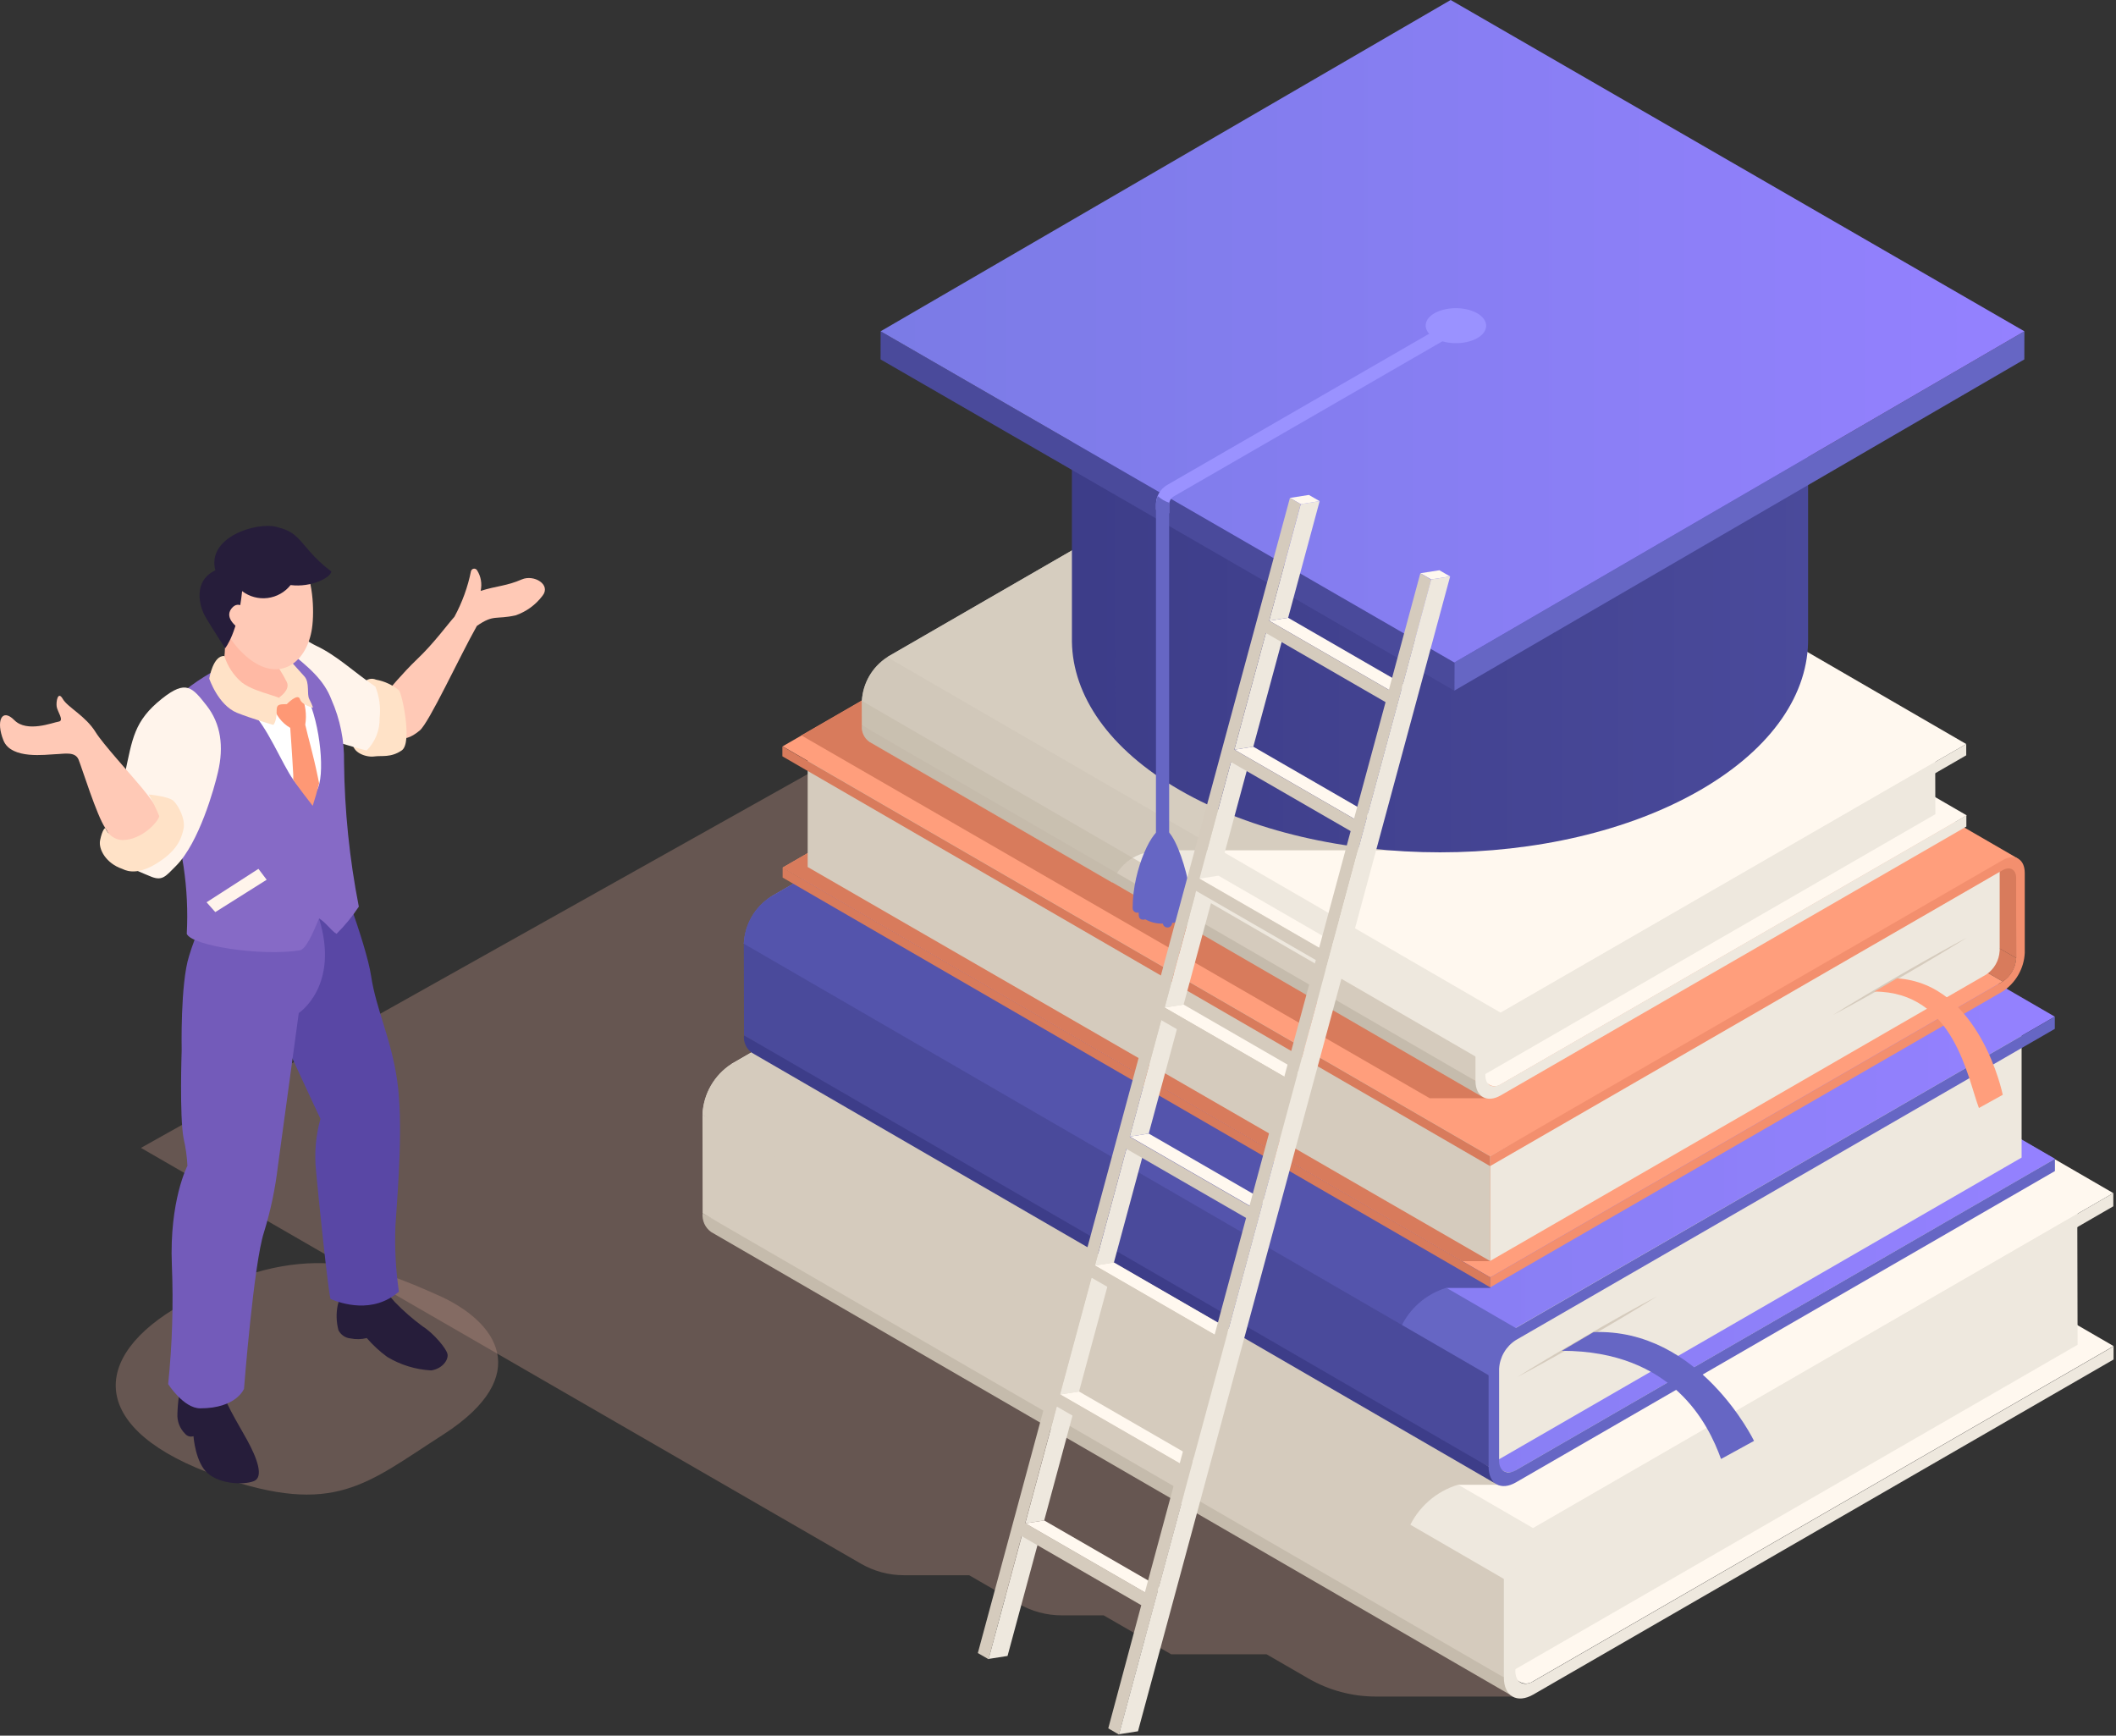 <svg width="484" height="397" viewBox="0 0 484 397" fill="none" xmlns="http://www.w3.org/2000/svg">
<rect x="0" y="0" width="484" height="397" fill="#333333" stroke="none"/>
<g style="mix-blend-mode:multiply" opacity="0.8">
<path d="M236.062 148.293L32.238 262.555L196.943 357.673C199.927 359.395 203.312 360.301 206.757 360.3H221.674L233.027 366.852C236.011 368.574 239.396 369.48 242.841 369.479H252.443L267.889 378.387H289.705L299.293 383.928C303.975 386.63 309.287 388.051 314.693 388.05H347.486L236.062 148.293Z" fill="#B28A7C" fill-opacity="0.5"/>
</g>
<path d="M300.168 201.708L167.456 278.316C167.039 278.622 166.547 278.81 166.031 278.861C165.516 278.911 164.996 278.822 164.527 278.602L347.833 384.802C348.299 385.022 348.816 385.111 349.329 385.061C349.842 385.01 350.332 384.822 350.747 384.515L483.459 307.893L300.168 201.708Z" fill="#FFF8EF"/>
<path d="M475.214 307.591L345.371 382.508V359.665C345.37 356.715 346.145 353.818 347.619 351.263C349.092 348.708 351.212 346.586 353.766 345.11L475.139 275.04L475.214 307.591Z" fill="#EEE8DE"/>
<path d="M162.668 281.803C161.992 281.321 161.454 280.67 161.11 279.915C160.765 279.159 160.626 278.326 160.705 277.5L286.653 344.566L344.419 383.896C344.419 386.01 344.826 387.308 346.034 388.003L162.668 281.803Z" fill="#C5BBAC"/>
<path d="M344.374 361.371L277.943 328.291L160.691 254.93C160.815 252.603 161.486 250.339 162.651 248.321C163.816 246.303 165.442 244.589 167.395 243.319L298.839 299.65L351.138 349.761C349.185 351.031 347.559 352.744 346.394 354.762C345.229 356.78 344.558 359.044 344.435 361.371H344.374Z" fill="#EEE8DE"/>
<path d="M350.665 349.519L167.375 243.319L300.087 166.711L483.377 272.896L350.665 349.519Z" fill="#FFF8EF"/>
<path d="M325.354 319.776L300.095 166.712L167.383 243.319C165.406 244.564 163.763 246.272 162.595 248.295C161.427 250.318 160.769 252.596 160.68 254.93C185.622 273.395 322.229 349.519 322.229 349.519C323.285 347.165 324.833 345.063 326.767 343.355C328.702 341.647 330.979 340.372 333.447 339.615H344.378L345.027 332.202L325.354 319.776Z" fill="#D5CBBD"/>
<path d="M344.378 361.37L160.68 254.929L160.71 277.501L344.408 383.927L344.378 361.37Z" fill="#D5CBBD"/>
<path d="M483.385 272.896V275.916L350.673 352.539C349.483 353.323 348.495 354.378 347.789 355.616C347.084 356.854 346.68 358.241 346.611 359.665V382.222C346.611 384.818 348.468 385.875 350.733 384.562L483.445 307.939V310.959L350.733 387.581C347.019 389.725 343.999 387.989 343.984 383.731V361.175C344.108 358.848 344.779 356.584 345.944 354.566C347.109 352.548 348.735 350.834 350.688 349.564L483.385 272.896Z" fill="#EEE8DE"/>
<path d="M299.8 166.409L176.479 237.612C176.091 237.894 175.635 238.068 175.157 238.116C174.68 238.164 174.198 238.083 173.762 237.883L344.038 336.519C344.473 336.721 344.954 336.804 345.431 336.759C345.909 336.714 346.366 336.542 346.755 336.262L470.061 265.06L299.8 166.409Z" fill="url(#paint0_linear_1403_19480)"/>
<path d="M462.409 264.774L341.82 334.392V313.118C341.82 310.379 342.541 307.688 343.912 305.316C345.282 302.943 347.253 300.974 349.626 299.606L462.409 234.488V264.774Z" fill="#EEE8DE"/>
<path d="M171.999 240.813C171.365 240.37 170.861 239.766 170.54 239.062C170.219 238.358 170.092 237.582 170.172 236.812L287.197 299.167L340.87 335.705C340.87 337.668 341.263 338.875 342.38 339.525L171.999 240.813Z" fill="#3D3D89"/>
<path d="M340.824 314.748L279.088 284.024L170.125 215.856C170.244 213.694 170.871 211.59 171.954 209.714C173.037 207.839 174.547 206.245 176.36 205.061L298.504 257.391L347.059 303.953C345.242 305.134 343.73 306.727 342.646 308.603C341.563 310.479 340.938 312.585 340.824 314.748Z" fill="#6666C4"/>
<path d="M346.684 303.742L176.363 205.061L299.684 133.858L470.005 232.539L346.684 303.742Z" fill="url(#paint1_linear_1403_19480)"/>
<path d="M323.156 276.098L299.693 133.859L176.372 205.061C174.531 206.215 173 207.802 171.913 209.684C170.826 211.566 170.216 213.685 170.137 215.856C193.327 232.993 320.317 303.803 320.317 303.803C321.301 301.617 322.739 299.665 324.535 298.077C326.332 296.49 328.445 295.302 330.735 294.593H340.896L341.5 287.693L323.156 276.098Z" fill="#5454AC"/>
<path d="M340.835 314.747L170.137 215.855L170.182 236.811L340.881 335.703L340.835 314.747Z" fill="#4A4A9B"/>
<path d="M470.003 232.539V235.332L346.697 306.535C345.587 307.251 344.662 308.222 344.001 309.367C343.339 310.511 342.959 311.797 342.893 313.117V334.089C342.893 336.504 344.614 337.471 346.728 336.263L470.033 265.06V267.853L346.758 339.056C343.316 341.049 340.507 339.448 340.492 335.493V314.521C340.613 312.361 341.24 310.26 342.323 308.387C343.406 306.514 344.915 304.923 346.728 303.741L470.003 232.539Z" fill="#6666C4"/>
<path d="M458.093 224.506L296.227 130.777C297.128 130.187 297.878 129.393 298.415 128.459C298.953 127.525 299.263 126.478 299.322 125.402L461.188 219.131C461.128 220.207 460.817 221.253 460.28 222.187C459.742 223.12 458.993 223.915 458.093 224.506Z" fill="#D87B5C"/>
<path d="M298.383 105.111C298.698 105.333 298.948 105.634 299.107 105.984C299.266 106.335 299.329 106.721 299.289 107.104V125.403L461.155 219.132L461.563 198.84L298.383 105.111Z" fill="#D87B5C"/>
<path d="M340.863 292.176L179.012 198.447L296.218 130.777L458.084 224.506L340.863 292.176Z" fill="#FF9E7C"/>
<path d="M340.757 288.461H334.461L179.012 198.447L296.218 130.777L390.777 211.582L340.757 288.461Z" fill="#D87B5C"/>
<path d="M184.742 171.89L340.811 262.01V288.416L184.742 198.311V171.89Z" fill="#D5CBBD"/>
<path d="M457.393 217.531V199.218C457.43 198.835 457.366 198.45 457.207 198.1C457.048 197.75 456.8 197.448 456.487 197.225L340.836 262.01V288.417L454.358 222.876C455.239 222.278 455.97 221.484 456.494 220.557C457.017 219.63 457.32 218.595 457.378 217.531H457.393Z" fill="#EEE8DE"/>
<path d="M340.878 294.455L179.012 200.727V198.447L340.863 292.175L340.878 294.455Z" fill="#D87B5C"/>
<path d="M299.796 102.695C299.216 102.423 298.574 102.312 297.937 102.373C297.3 102.434 296.69 102.665 296.173 103.042L179.012 170.712L340.863 264.455L461.647 196.424L299.796 102.695Z" fill="#FF9E7C"/>
<path d="M458.027 196.771C460.835 195.156 463.13 196.454 463.13 199.685V217.984C463.038 219.747 462.53 221.464 461.649 222.993C460.767 224.523 459.537 225.823 458.057 226.786L340.851 294.456V292.176L458.072 224.507C458.973 223.915 459.722 223.121 460.259 222.187C460.797 221.254 461.108 220.207 461.167 219.132V200.833C461.167 198.87 459.763 198.07 458.042 199.051L340.836 266.721V264.456L458.027 196.771Z" fill="#F38F6E"/>
<path d="M340.823 266.72L178.957 172.991V170.711L340.808 264.455L340.823 266.72Z" fill="#D87B5C"/>
<path d="M183.297 168.207L327.03 251.201H341.268L314.423 217.004L245.848 132.107L183.297 168.207Z" fill="#D87B5C"/>
<path d="M309.45 105.156L202.994 166.62C202.631 166.883 202.204 167.045 201.758 167.087C201.312 167.13 200.863 167.052 200.457 166.862L340.869 248.21C341.272 248.4 341.719 248.478 342.163 248.436C342.607 248.393 343.031 248.232 343.39 247.968L449.862 186.504L309.45 105.156Z" fill="#FFF8EF"/>
<path d="M442.682 186.232L338.762 246.232V240.389C338.763 237.844 339.433 235.343 340.705 233.139C341.977 230.934 343.806 229.102 346.009 227.827L442.636 171.964L442.682 186.232Z" fill="#EEE8DE"/>
<path d="M198.859 169.625C198.275 169.209 197.812 168.647 197.515 167.995C197.218 167.343 197.098 166.624 197.168 165.911L288.028 213.605L337.851 247.455C337.851 249.282 338.214 250.399 339.255 251.003L198.859 169.625Z" fill="#C5BBAC"/>
<path d="M337.835 241.899L280.463 213.364L197.137 160.37C197.243 158.364 197.823 156.411 198.828 154.671C199.833 152.932 201.235 151.454 202.919 150.36L298.52 188.664L343.588 231.844C341.901 232.94 340.498 234.42 339.493 236.162C338.488 237.905 337.909 239.86 337.805 241.869L337.835 241.899Z" fill="#EEE8DE"/>
<path d="M337.835 241.854L197.137 160.309L197.167 165.91L337.866 247.455L337.835 241.854Z" fill="#D5CBBD"/>
<path d="M343.273 231.648L202.922 150.3L309.393 88.835L449.745 170.184L343.273 231.648Z" fill="#FFF8EF"/>
<path d="M449.742 170.184V172.765L343.271 234.23C342.243 234.902 341.388 235.807 340.777 236.873C340.165 237.938 339.815 239.133 339.753 240.359V245.946C339.753 248.195 341.353 249.101 343.301 247.969L449.772 186.505V189.056L343.316 250.52C340.115 252.377 337.503 250.883 337.488 247.214V241.612C337.595 239.606 338.174 237.654 339.179 235.914C340.184 234.174 341.586 232.697 343.271 231.602L449.742 170.184Z" fill="#EEE8DE"/>
<path d="M347.051 314.975C353.951 311.381 370.075 302.187 378.968 296.54C370.211 301.1 354.071 310.536 347.051 314.975Z" fill="#D5CBBD"/>
<path d="M364.501 304.693L357.254 308.966C382.619 308.966 390.787 325.74 393.655 333.711L401.204 329.575C401.204 329.575 388.748 303.802 364.501 304.693Z" fill="#6666C4"/>
<path d="M419.281 232.146C427.993 227.617 444.042 218.18 449.87 214.481C443.861 217.607 427.736 226.801 419.281 232.146Z" fill="#D5CBBD"/>
<path d="M433.924 223.781L428.715 226.801C446.953 226.801 450.064 246.67 452.645 253.434L458.096 250.414C458.096 250.414 452.947 224.989 433.924 223.781Z" fill="#FF9E7C"/>
<path opacity="0.7" d="M287.211 101.624L202.919 150.3C201.226 151.4 199.819 152.887 198.814 154.638C197.808 156.389 197.233 158.353 197.136 160.37V165.971C197.067 166.685 197.187 167.403 197.484 168.055C197.78 168.707 198.244 169.27 198.827 169.686L254.373 201.875C256.487 196.711 260.805 194.326 267.071 194.492H331.207L331.554 157.018L357.221 142.117L287.211 101.624Z" fill="#C5BBAC"/>
<path d="M388.887 98.741C356.003 117.719 302.692 117.719 269.809 98.741C253.593 89.41 245.455 77.105 245.184 64.8V146.783C245.38 159.073 253.593 171.332 269.839 180.708C302.722 199.702 356.033 199.702 388.917 180.708C405.525 171.106 413.768 158.484 413.572 145.892V63.91C413.768 76.501 405.495 89.123 388.887 98.741Z" fill="url(#paint2_linear_1403_19480)"/>
<path d="M463.046 75.778L463.031 82.21L332.645 157.972L332.66 151.54L463.046 75.778Z" fill="#6666C4"/>
<path d="M332.661 151.54L332.646 157.972L201.414 82.21L201.429 75.778L332.661 151.54Z" fill="#4A4A9B"/>
<path d="M463.045 75.777L332.658 151.539L201.426 75.777L331.813 0L463.045 75.777Z" fill="url(#paint3_linear_1403_19480)"/>
<path d="M332.891 74.615C332.791 74.443 332.658 74.293 332.5 74.173C332.342 74.052 332.162 73.964 331.97 73.914C331.777 73.863 331.577 73.851 331.38 73.878C331.184 73.905 330.994 73.971 330.823 74.071L266.973 110.926C266.193 111.379 265.546 112.029 265.096 112.811C264.646 113.592 264.408 114.478 264.406 115.38V116.588C265.426 116.801 266.434 117.069 267.426 117.388V115.38C267.427 115.007 267.525 114.642 267.71 114.319C267.896 113.996 268.162 113.727 268.483 113.538L332.317 76.683C332.492 76.586 332.645 76.455 332.768 76.298C332.891 76.141 332.982 75.961 333.036 75.769C333.089 75.576 333.104 75.376 333.079 75.177C333.054 74.979 332.99 74.788 332.891 74.615Z" fill="#9A92FF"/>
<path d="M265.944 189.692C263.876 189.058 259.074 198.509 259.074 207.689C259.071 207.856 259.108 208.022 259.182 208.172C259.256 208.323 259.364 208.454 259.498 208.554C259.633 208.654 259.789 208.721 259.954 208.749C260.119 208.777 260.288 208.766 260.448 208.715C260.448 209.561 260.448 210.361 261.55 210.361C261.691 210.363 261.831 210.332 261.958 210.271C263.183 210.957 264.571 211.296 265.974 211.252C266.019 211.518 266.163 211.758 266.378 211.923C266.592 212.088 266.86 212.166 267.13 212.141C267.399 212.116 267.649 211.99 267.829 211.789C268.01 211.588 268.108 211.326 268.103 211.056C268.271 211.105 268.45 211.106 268.618 211.058C268.787 211.01 268.938 210.915 269.054 210.784C269.2 210.93 269.385 211.03 269.587 211.073C269.789 211.116 269.999 211.1 270.192 211.027C270.385 210.953 270.553 210.826 270.675 210.66C270.797 210.493 270.869 210.295 270.881 210.089C270.881 209.727 270.881 209.395 270.881 209.048C275.093 210.497 269.386 188.771 265.944 189.692Z" fill="#6666C4"/>
<path d="M264.829 113.477C264.565 114.077 264.421 114.723 264.406 115.379V190.869C264.406 192.122 267.426 192.032 267.426 190.869V115.379C267.418 115.248 267.418 115.117 267.426 114.986C266.465 114.669 265.58 114.155 264.829 113.477Z" fill="#6666C4"/>
<path d="M331.227 78.358C334.911 78.932 338.776 77.664 339.713 75.52C340.649 73.376 338.505 71.202 334.806 70.628C331.107 70.055 327.257 71.323 326.321 73.452C325.385 75.58 327.528 77.785 331.227 78.358Z" fill="#9A92FF"/>
<path d="M233.734 351.272L238.068 350.592L230.458 378.765L226.125 379.445L233.734 351.272Z" fill="#EEE8DE"/>
<path d="M241.713 321.77L246.047 321.091L238.845 347.769L234.512 348.448L241.713 321.77Z" fill="#EEE8DE"/>
<path d="M249.682 292.283L254.015 291.604L246.814 318.282L242.48 318.962L249.682 292.283Z" fill="#EEE8DE"/>
<path d="M234.512 348.448L238.845 347.769L266.218 363.576L261.884 364.256L234.512 348.448Z" fill="#FFF8EF"/>
<path d="M257.655 262.781L261.988 262.102L254.786 288.78L250.453 289.46L257.655 262.781Z" fill="#EEE8DE"/>
<path d="M242.48 318.961L246.814 318.282L274.186 334.089L269.853 334.754L242.48 318.961Z" fill="#FFF8EF"/>
<path d="M265.624 233.28L269.957 232.6L262.755 259.278L258.422 259.973L265.624 233.28Z" fill="#EEE8DE"/>
<path d="M250.453 289.459L254.786 288.78L282.159 304.572L277.826 305.252L250.453 289.459Z" fill="#FFF8EF"/>
<path d="M273.615 203.778L277.933 203.099L270.732 229.777L266.398 230.456L273.615 203.778Z" fill="#EEE8DE"/>
<path d="M258.422 259.974L262.755 259.28L290.128 275.087L285.795 275.767L258.422 259.974Z" fill="#FFF8EF"/>
<path d="M281.569 174.293L285.902 173.613L278.7 200.292L274.367 200.971L281.569 174.293Z" fill="#EEE8DE"/>
<path d="M266.398 230.458L270.732 229.778L298.104 245.586L293.771 246.265L266.398 230.458Z" fill="#FFF8EF"/>
<path d="M289.557 144.791L293.89 144.112L286.673 170.79L282.34 171.47L289.557 144.791Z" fill="#EEE8DE"/>
<path d="M274.367 200.971L278.7 200.292L306.073 216.1L301.74 216.779L274.367 200.971Z" fill="#FFF8EF"/>
<path d="M297.525 115.304L301.844 114.625L294.642 141.303L290.309 141.982L297.525 115.304Z" fill="#EEE8DE"/>
<path d="M282.34 171.469L286.673 170.79L314.046 186.598L309.713 187.277L282.34 171.469Z" fill="#FFF8EF"/>
<path d="M290.309 141.982L294.642 141.303L322.015 157.11L317.681 157.79L290.309 141.982Z" fill="#FFF8EF"/>
<path d="M295.051 113.886L299.384 113.207L301.845 114.626L297.527 115.305L295.051 113.886Z" fill="#FFF8EF"/>
<path d="M324.902 131.111L329.236 130.432L331.696 131.851L327.363 132.53L324.902 131.111Z" fill="#FFF8EF"/>
<path d="M324.881 131.111L317.68 157.789L290.307 141.982L297.509 115.303L295.048 113.884L223.664 378.1L226.125 379.519L233.674 351.346L261.047 367.154L253.498 395.327L255.959 396.746L327.357 132.606L324.881 131.111ZM261.877 364.195L234.504 348.387L241.706 321.709L269.079 337.517L261.877 364.195ZM269.849 334.693L242.431 318.901L249.633 292.222L277.005 308.03L269.849 334.693ZM277.821 305.313L250.448 289.46L257.65 262.781L285.023 278.574L277.821 305.313ZM285.793 275.826L258.42 260.018L265.622 233.34L292.994 249.148L285.793 275.826ZM293.764 246.264L266.392 230.456L273.593 203.778L300.966 219.586L293.764 246.264ZM301.736 216.778L274.363 200.97L281.565 174.292L308.938 190.099L301.736 216.778ZM309.708 187.276L282.335 171.468L289.552 144.79L316.925 160.598L309.708 187.276Z" fill="#D5CBBD"/>
<path d="M327.36 132.531L331.693 131.852L260.294 395.993L255.961 396.672L327.36 132.531Z" fill="#EEE8DE"/>
<g style="mix-blend-mode:multiply" opacity="0.8">
<path d="M41.693 298.305C20.317 310.293 19.979 327.236 50.169 337.751C76.611 346.926 83.737 339.425 101.466 328.073C122.167 314.679 113.86 302.256 100.081 296.195C85.223 289.632 69.249 282.868 41.693 298.305Z" fill="#B28A7C" fill-opacity="0.5"/>
</g>
<path d="M119.349 132.532C115.857 134.056 113.585 134.001 109.94 135.151C110.303 133.534 110.009 131.84 109.123 130.439C109.046 130.312 108.934 130.21 108.801 130.145C108.667 130.081 108.518 130.057 108.371 130.076C108.224 130.095 108.085 130.156 107.973 130.253C107.86 130.35 107.778 130.477 107.737 130.62C106.997 134.276 105.717 137.802 103.94 141.082C102.554 142.592 99.118 147.29 95.404 150.782C92.175 153.858 88.586 158.182 88.586 158.182C88.586 158.182 89.279 168.395 90.845 168.769C92.411 169.143 93.838 168.88 96 167.092C98.161 165.305 105.104 150.2 109.081 143.161C112.975 140.458 113.321 141.775 117.95 140.749C120.387 139.9 122.519 138.347 124.075 136.287C126.139 133.724 122.135 131.326 119.349 132.532Z" fill="#FFC9B6"/>
<path d="M82.832 156.782C82.947 156.479 83.123 156.202 83.349 155.969C83.575 155.737 83.847 155.553 84.147 155.43C84.447 155.306 84.769 155.246 85.094 155.252C85.418 155.258 85.738 155.331 86.033 155.466C87.947 155.813 89.74 156.643 91.243 157.877C91.936 158.528 94.403 169.919 91.895 171.637C89.386 173.356 87.322 172.774 85.59 173.023C83.858 173.273 80.462 172.219 80.656 169.642C80.85 167.064 82.832 156.782 82.832 156.782Z" fill="#FFE2C7"/>
<path d="M86.828 164.237C87.112 161.796 86.778 159.323 85.858 157.045C80.827 153.65 77.155 149.978 72.263 147.677C68.924 146.112 64.739 141.788 60.942 145.211C56.868 148.841 55.926 157.918 59.044 162.768C63.519 169.697 68.993 168.103 75.755 169.447C78.111 169.919 81.188 171.055 83.876 171.651C84.842 170.678 85.602 169.519 86.109 168.245C86.616 166.971 86.861 165.608 86.828 164.237Z" fill="#FFF4EB"/>
<path d="M78.23 293.873C78.017 295.452 77.689 297.013 77.246 298.543C76.864 300.429 76.921 302.378 77.412 304.239C77.671 304.767 78.062 305.22 78.548 305.553C79.033 305.886 79.597 306.087 80.183 306.137C81.412 306.387 82.681 306.358 83.897 306.054C85.282 307.666 86.849 309.112 88.567 310.363C91.617 312.202 95.072 313.263 98.628 313.454C101.191 313.066 102.563 311.07 102.369 309.781C102.175 308.493 99.154 304.931 96.674 303.379C94.407 301.713 92.284 299.859 90.327 297.836C89.159 296.542 88.102 295.151 87.168 293.679L78.23 293.873Z" fill="#261D3A"/>
<path d="M76.318 196.678C76.318 196.678 83.732 215.58 84.882 223.229C86.032 230.878 89.483 237.557 90.855 247.202C92.227 256.847 91.076 271.134 90.439 280.557C90.255 285.532 90.524 290.513 91.243 295.44C85.284 300.636 77.981 298.128 75.584 297.103C75.002 294.622 72.909 274.723 72.286 267.794C71.874 263.803 72.217 259.769 73.297 255.905C73.297 255.905 63.112 234.301 59.634 225.793C56.156 217.284 58.498 206.753 58.498 206.753L76.318 196.678Z" fill="#5947A5"/>
<path d="M41.776 315.282C41.063 317.9 40.663 320.593 40.584 323.306C40.526 324.157 40.652 325.011 40.953 325.81C41.254 326.609 41.724 327.333 42.33 327.934C42.556 328.212 42.861 328.416 43.205 328.517C43.549 328.618 43.916 328.613 44.256 328.502C44.256 328.502 44.672 334.558 47.541 337.011C50.409 339.463 55.619 339.685 58.017 338.798C60.414 337.911 58.834 333.574 56.492 329.32C54.151 325.066 51.171 320.479 50.423 316.64C44.7 315.85 41.776 315.282 41.776 315.282Z" fill="#261D3A"/>
<path d="M49.773 204.507C46.95 208.902 44.754 213.668 43.246 218.669C41.222 225.016 41.555 240.245 41.555 240.245C41.555 240.245 41.029 255.225 41.998 260.408C42.475 262.456 42.767 264.543 42.871 266.643C42.871 266.643 38.714 274.625 39.31 289.314C39.681 298.413 39.398 307.527 38.465 316.585C38.465 316.585 41.998 322.128 45.795 322.128C54.11 322.128 55.814 317.652 55.814 317.652C55.814 317.652 58.045 288.981 60.373 281.886C61.905 276.914 62.977 271.812 63.574 266.643L68.341 231.709C68.341 231.709 77.792 225.542 72.956 210.008C69.921 200.28 49.773 204.507 49.773 204.507Z" fill="#735BBA"/>
<path d="M37.219 167.674C37.953 163.946 38.466 161.3 41.376 158.722C47.002 153.65 58.933 147.636 65.64 148.634C70.49 152.486 74.079 155.424 75.825 160.052C77.799 164.538 78.778 169.398 78.694 174.298C78.807 185.404 79.939 196.476 82.075 207.375C80.595 209.62 78.886 211.705 76.975 213.597C75.659 212.794 74.606 211.048 72.971 210.064C71.418 213.874 69.894 217.172 68.536 217.38C59.598 218.766 43.856 216.313 42.72 213.597C43.271 203.274 41.725 192.945 38.175 183.236C36.292 178.264 35.959 172.839 37.219 167.674Z" fill="#866AC6"/>
<path d="M63.465 144.463C63.465 144.463 62.495 150.865 64.851 153.082C67.207 155.299 67.221 159.858 62.523 161.396C56.828 163.253 52.823 159.138 49.262 156.311C50.786 153.068 51.548 153.082 51.548 143.964C51.534 136.55 63.465 144.463 63.465 144.463Z" fill="#FFB9A4"/>
<path d="M57.203 162.533C61 165.803 64.547 174.852 67.125 178.399C69.703 181.947 72.072 183.235 73.042 179.245C74.289 174.159 72.557 161.84 68.885 157.073C67.277 158.126 66.113 160.593 63.868 161.23C60.764 162.214 57.841 160.551 57.203 162.533Z" fill="white"/>
<path d="M66.385 166.482C66.385 166.482 66.842 172.76 67.077 177.222C67.077 177.443 67.077 177.831 67.077 178.344C68.463 180.381 69.987 182.349 71.526 184.317C72.066 182.626 72.565 180.922 72.995 179.189C72.902 178.728 72.819 178.312 72.745 177.942C71.512 171.984 70.597 169.184 69.821 165.762C70.189 163.474 69.881 161.128 68.934 159.013C67.355 157.863 62.2 159.789 62.463 161.341C62.744 162.415 63.236 163.422 63.909 164.304C64.582 165.187 65.424 165.927 66.385 166.482Z" fill="#FE9875"/>
<path d="M51.324 150.048C52.057 152.42 53.457 154.532 55.356 156.131C58.918 158.805 65.597 159.235 65.597 161.064C63.657 161.064 63.283 161.175 63.283 162.575C63.283 165.194 62.507 165.803 62.507 165.803C62.507 165.803 57.684 164.418 54.192 163.032C49.841 161.217 47.859 155.203 47.859 155.203C47.859 155.203 48.732 149.854 51.324 150.048Z" fill="#FFE2C7"/>
<path d="M59.112 198.729L47.25 206.378L49.245 208.623L60.996 201.223L59.112 198.729Z" fill="#FFF4EB"/>
<path d="M65.598 150.242C65.598 150.242 68.369 153.304 69.63 154.718C70.891 156.131 70.129 158.722 70.739 159.9C71.069 160.533 71.361 161.186 71.612 161.854C71.612 161.854 69.09 161.355 68.605 159.9C68.12 158.445 65.598 161.064 65.598 161.064L63.81 159.554C63.81 159.554 66.498 157.836 65.598 155.992C64.697 154.149 63.117 151.794 63.117 151.794L65.598 150.242Z" fill="#FFE2C7"/>
<path d="M53.156 128.679C56.676 124.771 65.988 123.136 69.314 128.887C71.822 133.197 71.933 140.86 71.254 144.38C69.868 151.779 63.757 156.172 56.759 150.491C50.094 145.072 47.059 135.414 53.156 128.679Z" fill="#FFC9B6"/>
<path d="M70.692 125.95C67.768 122.555 67.145 121.515 63.168 120.49C58.581 119.367 47.259 122.887 49.255 130.453C44.017 132.934 45.624 138.768 46.996 141.11C48.368 143.451 51.5 148.274 51.5 148.274C51.5 148.274 54.438 144.699 55.38 135.206C57.04 136.475 59.133 137.041 61.206 136.782C63.28 136.523 65.169 135.459 66.466 133.821C71.219 134.43 75.736 132.061 75.778 130.703C73.909 129.315 72.203 127.721 70.692 125.95Z" fill="#261D3A"/>
<path d="M56.785 139.945C56.785 139.945 54.748 136.855 52.932 139.211C51.117 141.566 54.803 143.839 54.803 143.839L56.785 139.945Z" fill="#FFC9B6"/>
<path d="M40.292 198.022C45.544 192.728 49.023 180.256 49.854 176.612C51.24 170.764 50.519 165.526 47.249 161.369C43.978 157.212 42.579 155.41 37.064 159.789C30.606 164.916 30.301 169.004 28.541 177.083C28.015 179.536 27.156 185.772 25.895 193.379C25.895 197.149 30.703 198.922 34.736 200.585C37.161 201.486 37.895 200.447 40.292 198.022Z" fill="#FFF4EB"/>
<path d="M69.864 147.304C68.782 146.804 67.909 145.941 67.397 144.865C66.843 146.694 63.836 148.246 63.836 148.246C63.836 148.246 65.831 150.38 67.397 149.507C68.365 148.954 69.206 148.203 69.864 147.304Z" fill="#FFC9B6"/>
<path d="M36.705 186.007C35.399 183.992 33.979 182.053 32.451 180.201C29.679 176.861 23.499 170.099 21.919 167.535C19.577 163.711 15.461 161.798 14.353 159.858C13.244 157.918 12.787 160.482 12.967 161.646C13.147 162.81 14.755 164.847 13.411 165.055C12.066 165.263 6.177 167.646 3.281 164.722C0.385 161.798 -0.987 164.972 0.8 169.378C2.588 173.785 10.625 172.566 12.635 172.51C14.644 172.455 17.194 171.803 17.983 173.771C18.773 175.739 22.141 186.562 24.081 189.388C26.021 192.215 26.34 196.456 30.566 195.347C34.792 194.239 38.797 189 36.705 186.007Z" fill="#FFC9B6"/>
<path d="M27.935 198.727C28.364 198.866 30.817 200.529 35.626 197.619C40.434 194.708 41.459 191.951 41.972 189.651C42.485 187.35 40.794 184.246 39.7 183.193C38.605 182.14 34.018 181.724 34.018 181.724C34.927 183.325 35.732 184.982 36.429 186.685C36.124 188.071 32.355 192.145 28.004 192.145C27.152 192.112 26.328 191.832 25.632 191.34C24.936 190.848 24.398 190.165 24.082 189.373C24.082 189.373 23.445 189.54 22.891 192.214C22.489 194.32 24.318 197.494 27.935 198.727Z" fill="#FFE2C7"/>
<defs>
<linearGradient id="paint0_linear_1403_19480" x1="173.716" y1="251.577" x2="470.061" y2="251.577" gradientUnits="userSpaceOnUse">
<stop offset="0.01" stop-color="#7B7BE6"/>
<stop offset="1" stop-color="#9481FF"/>
</linearGradient>
<linearGradient id="paint1_linear_1403_19480" x1="176.363" y1="218.8" x2="470.005" y2="218.8" gradientUnits="userSpaceOnUse">
<stop offset="0.01" stop-color="#7B7BE6"/>
<stop offset="1" stop-color="#9481FF"/>
</linearGradient>
<linearGradient id="paint2_linear_1403_19480" x1="248.671" y1="129.405" x2="414.961" y2="129.405" gradientUnits="userSpaceOnUse">
<stop stop-color="#3D3D89"/>
<stop offset="1" stop-color="#4A4A9B"/>
</linearGradient>
<linearGradient id="paint3_linear_1403_19480" x1="201.426" y1="75.777" x2="463.045" y2="75.777" gradientUnits="userSpaceOnUse">
<stop offset="0.01" stop-color="#7B7BE6"/>
<stop offset="1" stop-color="#9481FF"/>
</linearGradient>
</defs>
</svg>
